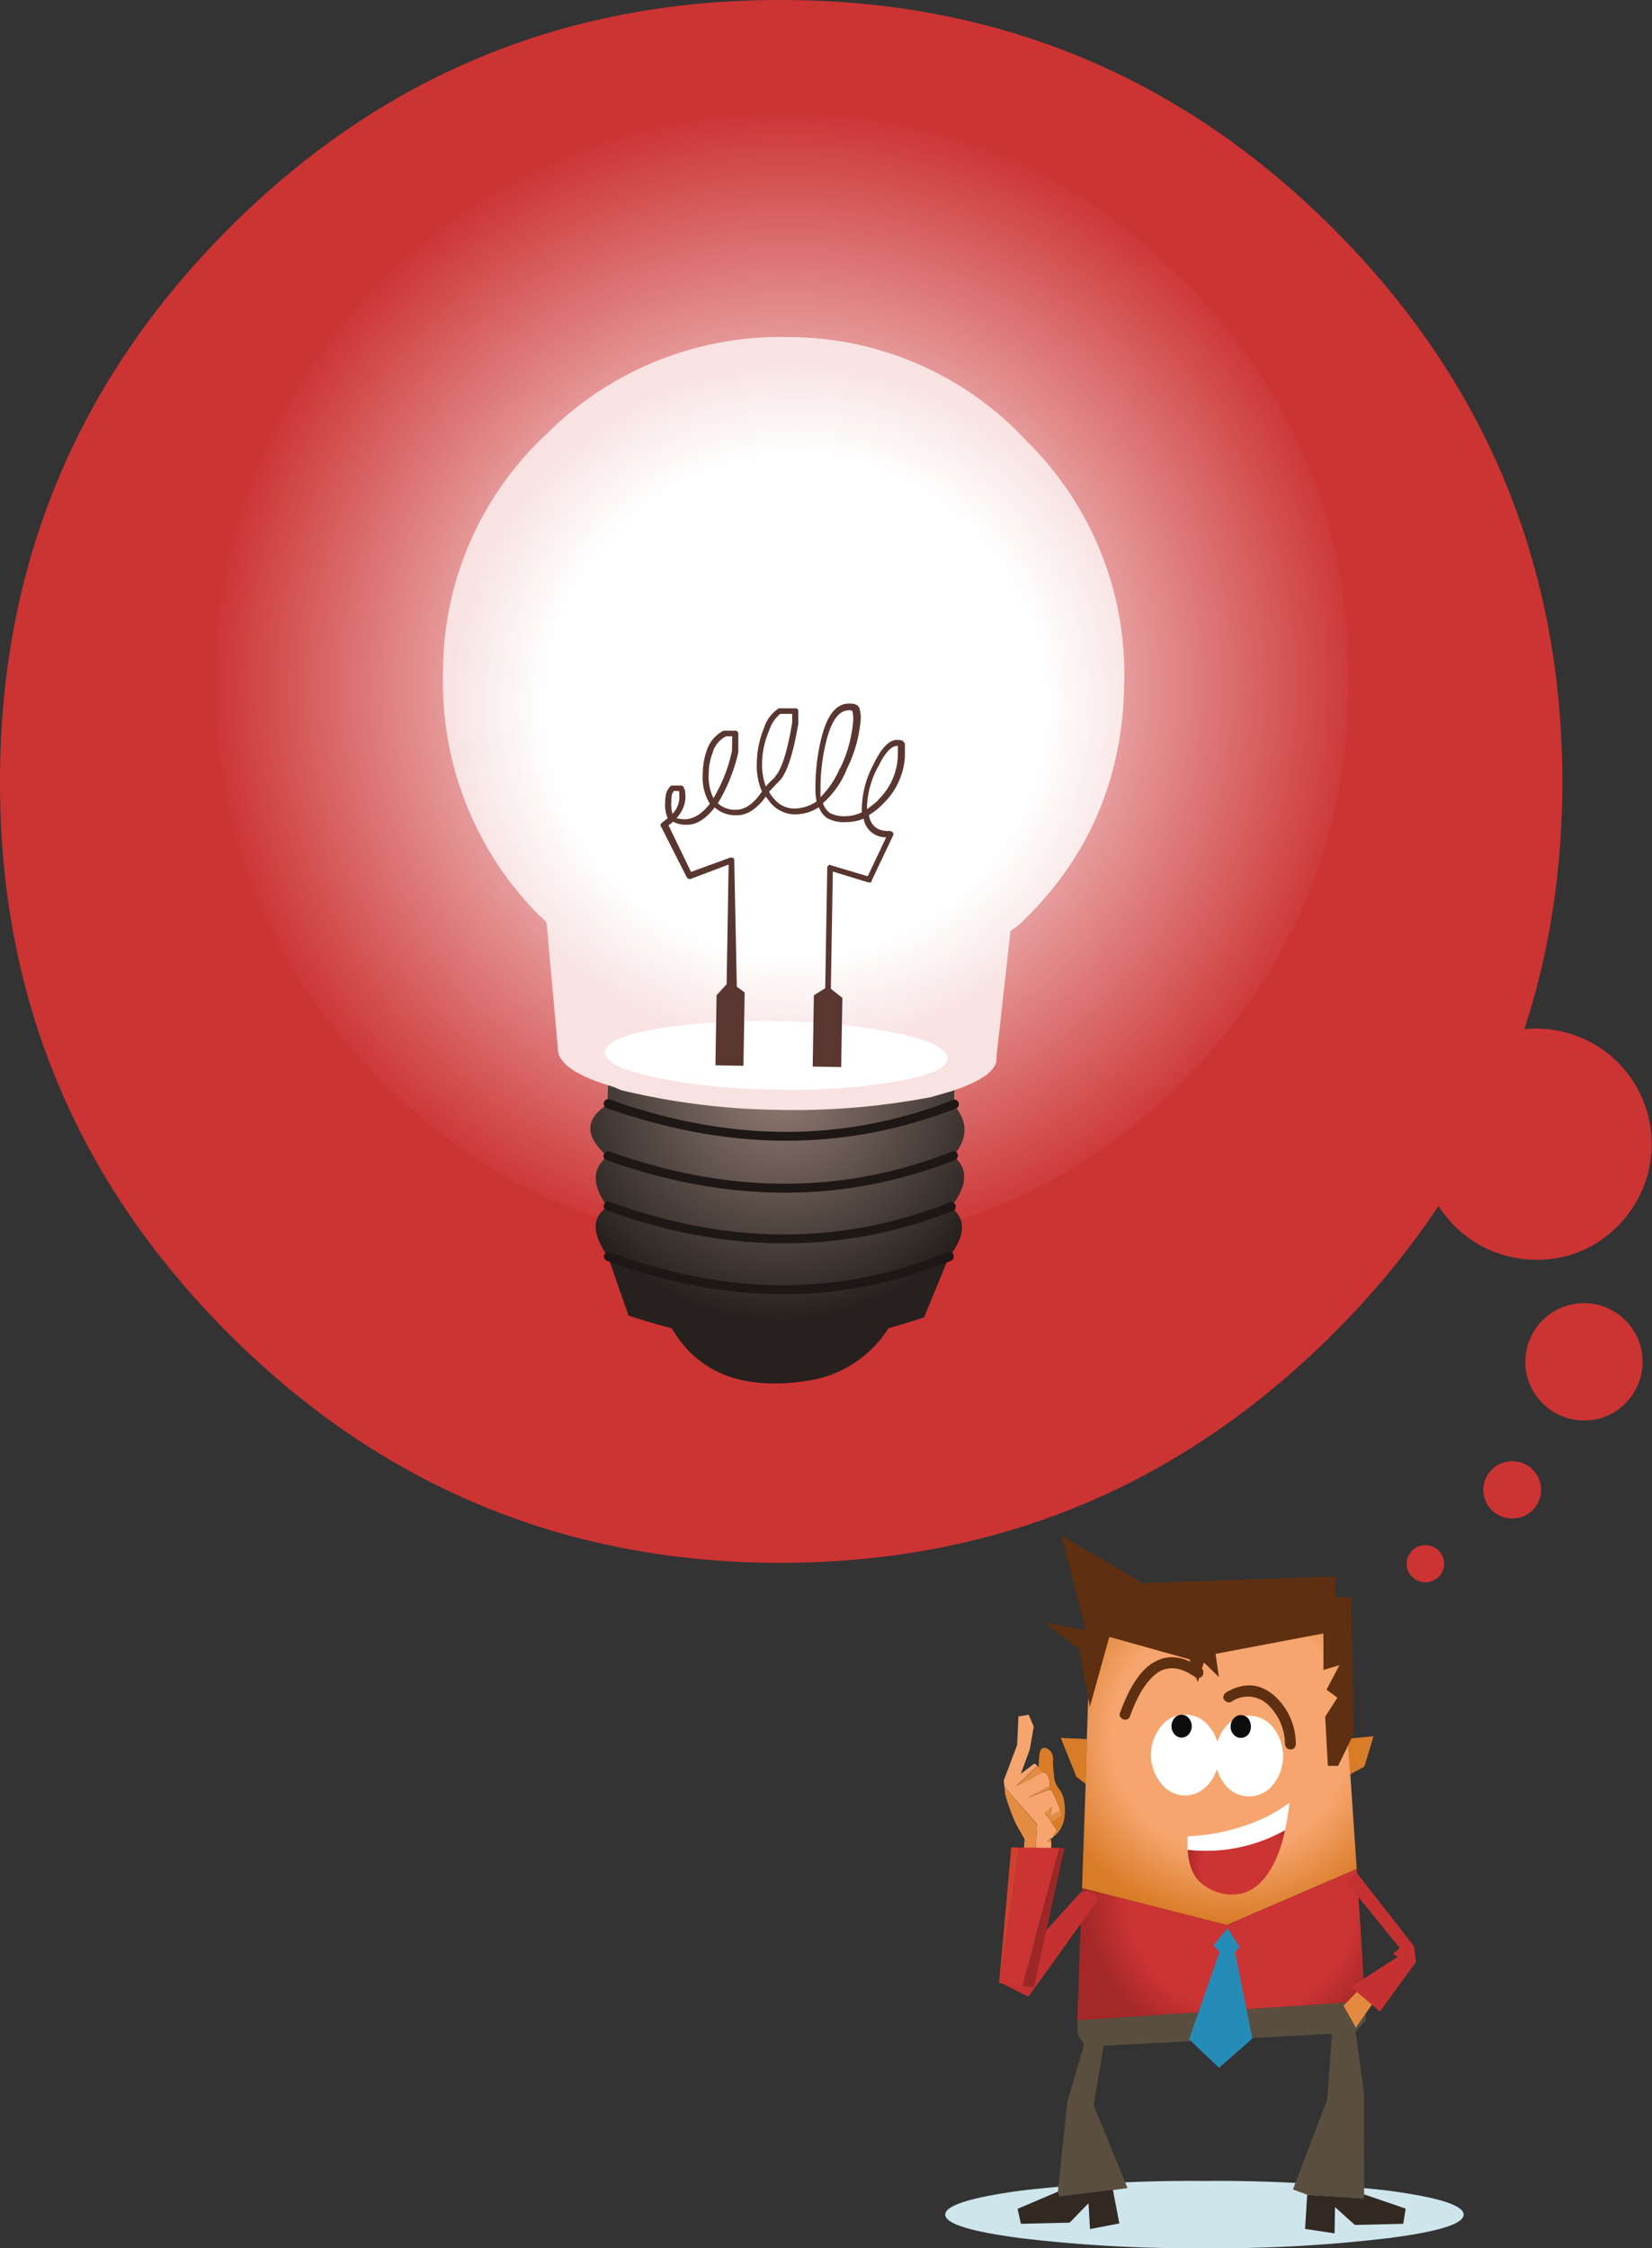 <svg xmlns="http://www.w3.org/2000/svg" xmlns:xlink="http://www.w3.org/1999/xlink" viewBox="0 0 231.9 315.5"><rect x="0" y="0" width="231.9" height="315.5" fill="#333333" stroke="none"/><defs><style>.cls-1{fill:#c33;}.cls-1,.cls-10,.cls-11,.cls-12,.cls-13,.cls-14,.cls-15,.cls-16,.cls-17,.cls-18,.cls-19,.cls-2,.cls-20,.cls-21,.cls-22,.cls-23,.cls-3,.cls-4,.cls-5,.cls-6,.cls-7,.cls-8,.cls-9{fill-rule:evenodd;}.cls-2{fill:url(#radial-gradient);}.cls-3{fill:url(#radial-gradient-2);}.cls-4{fill:url(#radial-gradient-3);}.cls-5{fill:url(#radial-gradient-4);}.cls-6{fill:#fff;}.cls-7{fill:#59362f;}.cls-8{fill:#1d1716;}.cls-9{fill:#5a4f3f;}.cls-10{fill:#d97c27;}.cls-11{fill:url(#radial-gradient-5);}.cls-12{fill:url(#radial-gradient-6);}.cls-13{fill:#322923;}.cls-14{fill:#5e2f11;}.cls-15{fill:#0d0d0d;}.cls-16{fill:#258cb8;}.cls-17{fill:#f7a56f;}.cls-18{fill:#e58c43;}.cls-19{fill:#c53131;}.cls-20{fill:#9c2727;}.cls-21{fill:#d03f2f;}.cls-22{fill:url(#radial-gradient-7);}.cls-23{fill:#e38a40;}</style><radialGradient id="radial-gradient" cx="-241.03" cy="61153.43" r="46.18" gradientTransform="translate(361.08 -5988.26) scale(0.8 0.1)" gradientUnits="userSpaceOnUse"><stop offset=".55" stop-color="#9dc8d9"/><stop offset="1" stop-color="#cee5ec"/></radialGradient><radialGradient id="radial-gradient-2" cx="209.13" cy="221.61" r="72.59" gradientTransform="translate(-123.75 -151.98) scale(1.12)" gradientUnits="userSpaceOnUse"><stop offset=".57" stop-color="#e79e9e"/><stop offset="1" stop-color="#c33"/></radialGradient><radialGradient id="radial-gradient-3" cx="109.4" cy="152.01" r="33.41" gradientUnits="userSpaceOnUse"><stop offset="0" stop-color="#937d75"/><stop offset="1" stop-color="#26211e"/></radialGradient><radialGradient id="radial-gradient-4" cx="124.02" cy="174.85" r="52.69" gradientTransform="translate(-3.72 -63.51) scale(0.93)" gradientUnits="userSpaceOnUse"><stop offset=".71" stop-color="#fff"/><stop offset="1" stop-color="#f8e2e2"/></radialGradient><radialGradient id="radial-gradient-5" cx="-247.85" cy="276.34" r="30.06" gradientTransform="translate(390.9 0.27) scale(0.88)" gradientUnits="userSpaceOnUse"><stop offset=".63" stop-color="#f7a56f"/><stop offset="1" stop-color="#d97c27"/></radialGradient><radialGradient id="radial-gradient-6" cx="-246.06" cy="302.09" r="25.22" gradientTransform="translate(390.9 0.27) scale(0.88)" gradientUnits="userSpaceOnUse"><stop offset=".73" stop-color="#c33"/><stop offset="1" stop-color="#a42828"/></radialGradient><radialGradient id="radial-gradient-7" cx="52.92" cy="290.32" r="10.86" gradientTransform="translate(134.8 44.16) scale(0.75)" xlink:href="#radial-gradient-6"/></defs><g id="Layer_2" data-name="Layer 2"><g id="Layer_1-2" data-name="Layer 1"><path class="cls-1" d="M109.66 219.33q-45.4.0-77.57-32.17T0 109.66q0-45.4 32.09-77.57T109.66.0q45.41.0 77.5 32.09t32.16 77.57q0 45.41-32.16 77.5t-77.5 32.17z"/><path class="cls-2" d="M143.33 307.42a208.68 208.68.0 0125.75-1.35 209.3 209.3.0 0125.74 1.35q10.63 1.41 10.64 3.37t-10.64 3.31a200.69 200.69.0 01-25.74 1.4 200.09 200.09.0 01-25.75-1.4q-10.64-1.39-10.64-3.31t10.64-3.37z"/><path class="cls-3" d="M166 151.69Q142.67 175 109.73 175T53.47 151.69Q30.15 128.38 30.15 95.43T53.47 39.16q23.31-23.31 56.26-23.32T166 39.16q23.33 23.33 23.32 56.27T166 151.69z"/><path class="cls-4" d="M133.8 162.23q3.25 2.61-.32 7.15c2.17 1.7 2.08 4-.26 7l-3.51 8.5q-2.55.82-5 1.53a16.17 16.17.0 01-11.31 7.35 27.45 27.45.0 01-5.17.38q-9.47-.14-13.93-7.73-2.94-.76-6.07-1.79l-2.87-8.24q-3.45-4.92-.07-7-3.32-4.6.0-7.09-4.84-4.22.0-7.29l.13-6.77 48.68.83-.2 6C135.93 157.44 135.88 159.84 133.8 162.23z"/><path class="cls-5" d="M157.81 96q-.3 20-14.54 33.57a9.37 9.37.0 01-1.42 1.06l-1.95 17.43v.48q0 2.53-6.38 4.61l-2.84.82a102.5 102.5.0 01-21.74 1.78A98.73 98.73.0 0187.25 153c-.32-.12-.69-.28-1.12-.47q-7.34-2.13-7.8-5v-.18l-1.6-17.84a4.36 4.36.0 00-1-1A46.42 46.42.0 0162.19 94.23 45.57 45.57.0 0176.73 60.9a46.37 46.37.0 0134.16-13.59A45.59 45.59.0 01144.22 62a45.87 45.87.0 0113.59 34z"/><path class="cls-6" d="M84.93 147.7q0-2 7.08-3.29a90.84 90.84.0 0117-1.08A90.15 90.15.0 01126 145c4.67 1 7 2.2 7 3.53s-2.38 2.39-7.08 3.23a87 87 0 01-17 1.14 87.34 87.34.0 01-17-1.71Q84.9 149.69 84.93 147.7z"/><path class="cls-7" d="M126.05 104.68h-.2c-.83.08-1.7 1.09-2.61 3 0 0-.06.0-.06.07a12.61 12.61.0 00-1.47 5.35c0 .13.0.29.0.46.53-.38 1.06-.81 1.6-1.28h-.07a9 9 0 002.79-6.11zm-6.87-5c-1.31.0-2.29 1.23-3 3.63a26.74 26.74.0 00-1 7.26c0 .48.0.92.0 1.31a13 13 0 002.69-4s0-.06.07-.06a18.71 18.71.0 001.82-6.6 5 5 0 00-.11-1.44A1.6 1.6.0 00119.18 99.64zm-9.65.5a4.84 4.84.0 00-1.55 2.33 11.62 11.62.0 00-1 4.58 8.58 8.58.0 00.53 3.29 9.88 9.88.0 011.27-1.29V109c.94-1 1.74-3.51 2.42-7.57v-1.24zM94.59 111l-.27.46v.06a6.7 6.7.0 00-.09 1.18 4.33 4.33.0 00.18 1.51 1.21 1.21.0 00.2-.26l.06-.06a3.3 3.3.0 00.69-2.09c0-.22.0-.41.0-.59a.53.53.0 01-.06-.2zm8.2-7.67h-.86a3.69 3.69.0 00-1.87 2.2v.06a8 8 0 00-.57 3 6.73 6.73.0 00.66 3.42 21.53 21.53.0 002.6-6.64zm.73-.64a.26.26.0 01.12.26v2.5.13a24.49 24.49.0 01-2.87 7.16 3.61 3.61.0 002.54.9c1.27.0 2.48-.83 3.65-2.56a9.12 9.12.0 01-.72-4 13.48 13.48.0 011-4.9 5.07 5.07.0 012-2.72.22.22.0 01.14-.06h2.29a.44.44.0 01.33.13.66.66.0 01.06.27v1.77q-1.09 6.41-2.63 8c-.75.77-1.25 1.29-1.47 1.55a4.57 4.57.0 00.77 1.06 3.66 3.66.0 002.6 1.29 5.66 5.66.0 003.3-1 8.49 8.49.0 01-.16-2 28.33 28.33.0 011-7.53q1.24-4.3 3.8-4.2c.66.0 1.07.15 1.24.42v.06h.07a4.58 4.58.0 01.23 1.91 19.12 19.12.0 01-2 6.92v.06a12.93 12.93.0 01-3.29 4.61 2.76 2.76.0 001 1.39 4.3 4.3.0 002.09.43 5.33 5.33.0 002.38-.55 5.74 5.74.0 010-.92 13.71 13.71.0 011.6-5.75c1.13-2.38 2.27-3.54 3.4-3.48.49.0.75.08.79.21l.13.13a.48.48.0 01.12.33v1.64a10 10 0 01-3.06 6.64 9.25 9.25.0 01-2 1.6c.28 1.58 1.29 2.32 3 2.22h.07v.07a.24.24.0 01.19.07h.07l.12.26v.07a.19.19.0 01-.06.13v.06l-3 6.31v.14h-.06v.06a.05.05.0 00-.06.06h-.33l-5-1.53-.28 16.46 1.62 1.27-.17 9.71-4-.07.17-10 1.59-1 .29-17.05.07-.07a1.59 1.59.0 00.13-.13.3.3.0 01.2-.06.21.21.0 01.13.07l5.15 1.53 2.59-5.47a3.12 3.12.0 01-3.17-2.61 6.67 6.67.0 01-2.57.48 4.76 4.76.0 01-2.55-.56 3.15 3.15.0 01-1.15-1.53 6.15 6.15.0 01-3.56 1 4.52 4.52.0 01-3.19-1.56c-.25-.31-.49-.62-.7-.93-1.3 1.77-2.67 2.65-4.11 2.62a4.32 4.32.0 01-3.07-1.1c-1.3 1.68-2.64 2.49-4 2.43a3.42 3.42.0 01-1.83-.43 4.73 4.73.0 01-.66.51L97 122.36l5.48-2h.39a.2.2.0 01.13.2s.07.0.07.06a.66.66.0 010 .14l.36 17.71 1.1.81-.17 10.29-3.93-.07.16-9.83 1.41-1.55.28-16.79-5.28 2a.29.29.0 01-.27.0h-.13l-.19-.2-3.62-7.14a.24.24.0 01-.06-.27.46.46.0 01.2-.26l.8-.64a4.61 4.61.0 01-.36-2.1 5.7 5.7.0 01.16-1.44 3.11 3.11.0 01.54-.91.53.53.0 01.2-.13h.13 1.24a.49.49.0 01.39.4.66.66.0 00.13.27.62.62.0 010 .13v.06a4.07 4.07.0 01.06.73 4.27 4.27.0 01-1 2.67 1.25 1.25.0 01-.26.32 4.5 4.5.0 001.17.15c1.18.0 2.35-.7 3.52-2.17a7 7 0 01-1-4.21 10 10 0 01.58-3.34 4.78 4.78.0 012.34-2.71h1.64A.42.42.0 01103.52 102.66z"/><path class="cls-8" d="M133 175.74a.65.65.0 01.51.0.53.53.0 01.32.32.75.75.0 010 .51.61.61.0 01-.32.35q-23 9.42-48.33.0a.67.67.0 01-.35-.35.58.58.0 010-.48.67.67.0 01.35-.35.58.58.0 01.48.0Q110.46 185 133 175.74zm.28-7a.67.67.0 01.48.0.62.62.0 01.35.36.58.58.0 010 .48.67.67.0 01-.35.35q-23.14 9.15-48.61-.07a.6.6.0 01-.35-.35.58.58.0 010-.48.6.6.0 01.35-.35.58.58.0 01.48.0Q110.53 177.76 133.25 168.77zm.45-14.37a.58.58.0 01.48.0.63.63.0 01.35.35.58.58.0 010 .48.6.6.0 01-.35.35q-23.28 9.1-49.06-.06a.58.58.0 01-.35-.32.65.65.0 010-.51.55.55.0 01.32-.35.64.64.0 01.51.0Q110.85 163.33 133.7 154.4zm.67 8.08a.63.63.0 01-.35.35q-23.27 9.16-48.93.0a.55.55.0 01-.35-.32.64.64.0 010-.51.55.55.0 01.32-.35.64.64.0 01.51.0q25.18 9 48 0a.58.58.0 01.48.0.6.6.0 01.35.35A.58.58.0 01134.37 162.48z"/><path class="cls-1" d="M215.71 176.79A16.22 16.22.0 11227.15 172 15.65 15.65.0 01215.71 176.79z"/><path class="cls-1" d="M222.37 199.34a8.23 8.23.0 115.8-2.41A7.89 7.89.0 01222.37 199.34z"/><path class="cls-1" d="M212.28 213.09a4 4 0 01-2.87-1.17 4 4 0 010-5.68 4 4 0 012.87-1.17 3.92 3.92.0 012.87 1.17 4 4 0 010 5.68A3.92 3.92.0 01212.28 213.09z"/><path class="cls-1" d="M200.09 222.05a2.57 2.57.0 01-1.86-.77 2.47 2.47.0 01-.77-1.83 2.51 2.51.0 01.77-1.84 2.6 2.6.0 011.86-.76 2.57 2.57.0 011.86.76 2.51 2.51.0 01.77 1.84 2.47 2.47.0 01-.77 1.83A2.54 2.54.0 01200.09 222.05z"/><polygon class="cls-9" points="151.22 283.51 191.63 280.87 191.74 283.51 190.17 285.25 152.4 287.21 151.33 285.58 151.22 283.51"/><path class="cls-10" d="M189.16 244l3.65-.34-1.29 4.27-2 1.07zm-36.77 6.34-1.29-1-2.19-5.45 3.65.17z"/><polygon class="cls-11" points="189.55 248.99 190.45 262.29 172.21 270.15 151.89 264.98 152.4 250.33 152.56 244.1 153.07 229.23 188.09 228.56 189.16 243.99 189.55 248.99"/><polygon class="cls-12" points="151.89 264.98 172.21 270.15 190.45 262.29 191.63 280.87 151.22 283.51 151.89 264.98"/><path class="cls-9" d="M191.49 308l-.16.6L183.5 308l-2-.74 4.8-12.58.91-12.38 2.53-1.18 1.73 12.61zm-35.27-.65-7.48.94-.24-.67 1.32-12.64 3.05-10.42 2.65-1-2 11.87 4.75 11.64z"/><path class="cls-13" d="M183.5 308l7.83.55.16-.6 5.83 2-.34 2.13-6.79.16-2.79-2.51-.06 3.69-4.14-.62zm-27.28-.7.91 4.73-4.12.79-.21-3.63-2.65 2.73-6.84.16-.47-2.1 5.66-2.41.24.67z"/><polygon class="cls-14" points="166.99 232.87 155.72 229.71 152.99 239.53 151.46 231.38 146.66 227.74 152.42 228.75 148.97 215.47 160.42 222.18 187.46 221.22 187.46 224.14 189.71 224.14 190.04 243.27 187.84 247.82 186.4 247.82 186.02 240.92 187.74 238.24 186.21 237.13 188.03 233.68 185.78 234.35 185.78 229.23 170.63 232.1 171.11 235.36 169 233.3 168.14 236.08 166.99 232.87"/><path class="cls-6" d="M171.11 246.27a6 6 0 01-1.38 4 4.28 4.28.0 01-3.39 1.7 4.18 4.18.0 01-3.35-1.7 6.32 6.32.0 010-8 4.21 4.21.0 013.35-1.65 4.31 4.31.0 013.39 1.65 6 6 0 011.38 4z"/><path class="cls-6" d="M178.72 242.44a6.43 6.43.0 010 8 4.27 4.27.0 01-6.76.0 6.43 6.43.0 010-8 4.27 4.27.0 016.76.0z"/><path class="cls-15" d="M166.87 241.11a1.74 1.74.0 010 2.27 1.31 1.31.0 01-1 .47 1.32 1.32.0 01-1-.47 1.74 1.74.0 010-2.27 1.29 1.29.0 011-.47A1.28 1.28.0 01166.87 241.11z"/><path class="cls-15" d="M175.2 241.14a1.88 1.88.0 01.39 1.18 1.67 1.67.0 01-.39 1.13 1.43 1.43.0 01-1 .44 1.3 1.3.0 01-1-.44 1.54 1.54.0 01-.45-1.13 1.72 1.72.0 01.45-1.18 1.28 1.28.0 011-.45A1.4 1.4.0 01175.2 241.14z"/><path class="cls-14" d="M162 233.27c2-1.16 4.19-.88 6.63.84a.57.57.0 01.28.45.85.85.0 01-.12.62.72.72.0 01-.44.28.84.84.0 01-.62-.12c-1.83-1.3-3.48-1.57-4.94-.78-1.57.94-3 3-4.16 6.29a.87.87.0 01-.39.44.83.83.0 01-1-.39.52.52.0 010-.56Q159.25 234.79 162 233.27zm9.83 5.22a.49.49.0 01-.06-.51.9.9.0 01.39-.5c2.47-1.42 4.72-1.26 6.74.5a9.09 9.09.0 013 6.74.93.93.0 01-.17.56.7.7.0 01-.5.23.94.94.0 01-.57-.17 1.08 1.08.0 01-.28-.51 7.72 7.72.0 00-2.52-5.72 4.07 4.07.0 00-5-.29.9.9.0 01-.56.06A.86.86.0 01171.82 238.49z"/><polygon class="cls-16" points="174.05 273.29 173.37 273.91 175.79 286.09 171.13 290.19 166.92 286.2 171.19 273.91 170.34 273.01 172.31 270.6 174.05 273.29"/><path class="cls-17" d="M145.61 247.82l-2.92 2.78a16.89 16.89.0 002.59-1.29 3.88 3.88.0 011.1-.58.2.2.0 01.14.0.62.62.0 01.43.24 2.31 2.31.0 01.34 1.72l-3 1.58 3-1.1.33.09a20.57 20.57.0 011.25 2.83l-1.49.82.29-1.34-1 .91c.19.22.43.52.72.91a1.33 1.33.0 00.28.43l.72 1.15-.67 1a.3.3.0 00-.19.0.41.41.0 01-.19.1l-.34.34.58.14-.1 3.79h-2.25l.34-6.32L141 250.75l-.1-.87 1.88-5 .19-4 1.43-.24.72 1.68-.57 3.21-1.25 3.41 1.87-1.44A.87.87.0 01145.61 247.82z"/><path class="cls-18" d="M141 250.75l4.56 5.32-.34 6.32-1.73-.09.34-4.17c-.54-1-1-1.74-1.3-2.35a27.86 27.86.0 01-1.43-4zm6.52 7.23.05.58-.58-.14.34-.34A.41.41.0 00147.48 258zm1.39-3.93.19.72-1.44 1a1.33 1.33.0 01-.28-.43c-.29-.39-.53-.69-.72-.91l1-.91-.29 1.34zm-1.58-3.4v.48l-3 1.1zm-1.68-2.83a1.55 1.55.0 01.19.24l.58.67a3.88 3.88.0 00-1.1.58 16.89 16.89.0 01-2.59 1.29z"/><path class="cls-10" d="M147.62 255.78l1.44-1-.19-.72a20.57 20.57.0 00-1.25-2.83l-.33-.09v-.48a2.31 2.31.0 00-.34-1.72.62.62.0 00-.43-.24.2.2.0 00-.14.0l-.58-.67a13.92 13.92.0 01.1-1.7c.08-.87.42-1.19 1-1a1.64 1.64.0 01.92 1.68 11.52 11.52.0 00.07 1.56 9.15 9.15.0 01.09.93 3.36 3.36.0 00.7 1.58 3.74 3.74.0 01.72 1.78 10.71 10.71.0 01.09 1.44 6.11 6.11.0 01-.16 1.22 4.56 4.56.0 01-.6 1.36 2.94 2.94.0 01-1.06 1l.67-1z"/><path class="cls-19" d="M144.36 280.22l-4.07-2.06 11.41-12.6c1.34-.32 2.12.06 2.35 1.15z"/><polygon class="cls-1" points="143.53 278.7 140.33 278.31 143.13 259.28 148.72 259.33 143.53 278.7"/><polygon class="cls-20" points="143.53 278.7 148.72 259.33 149.44 259.33 145.13 278.89 143.53 278.7"/><polygon class="cls-21" points="143.13 259.28 140.33 278.31 140.25 278.29 141.95 259.25 143.13 259.28"/><path class="cls-22" d="M166.73 259.59a22.7 22.7.0 0013.66-2.76c-.16.74-.34 1.42-.53 2.06a16.21 16.21.0 01-1.32 3.14c-1.19 2.1-2.63 3.34-4.34 3.72a6.55 6.55.0 01-5.18-1.17c-1.31-.89-2.07-2.42-2.27-4.61C166.74 259.84 166.73 259.72 166.73 259.59z"/><path class="cls-6" d="M180.39 256.83a22.7 22.7.0 01-13.66 2.76 17.22 17.22.0 010-1.89 27.89 27.89.0 008.15-1.54A22.13 22.13.0 00181 253C180.86 254.36 180.65 255.66 180.39 256.83z"/><polygon class="cls-19" points="190.47 279.53 189.66 278.83 196.18 274.64 195.56 274.19 196.47 273.37 188.99 264.12 190.38 262.73 198.48 273.11 198.77 275.33 193.71 282.29 192.58 281.33 190.47 279.53"/><polygon class="cls-23" points="190.47 279.53 192.58 281.33 190.33 284.54 188.6 281.47 190.47 279.53"/></g></g></svg>